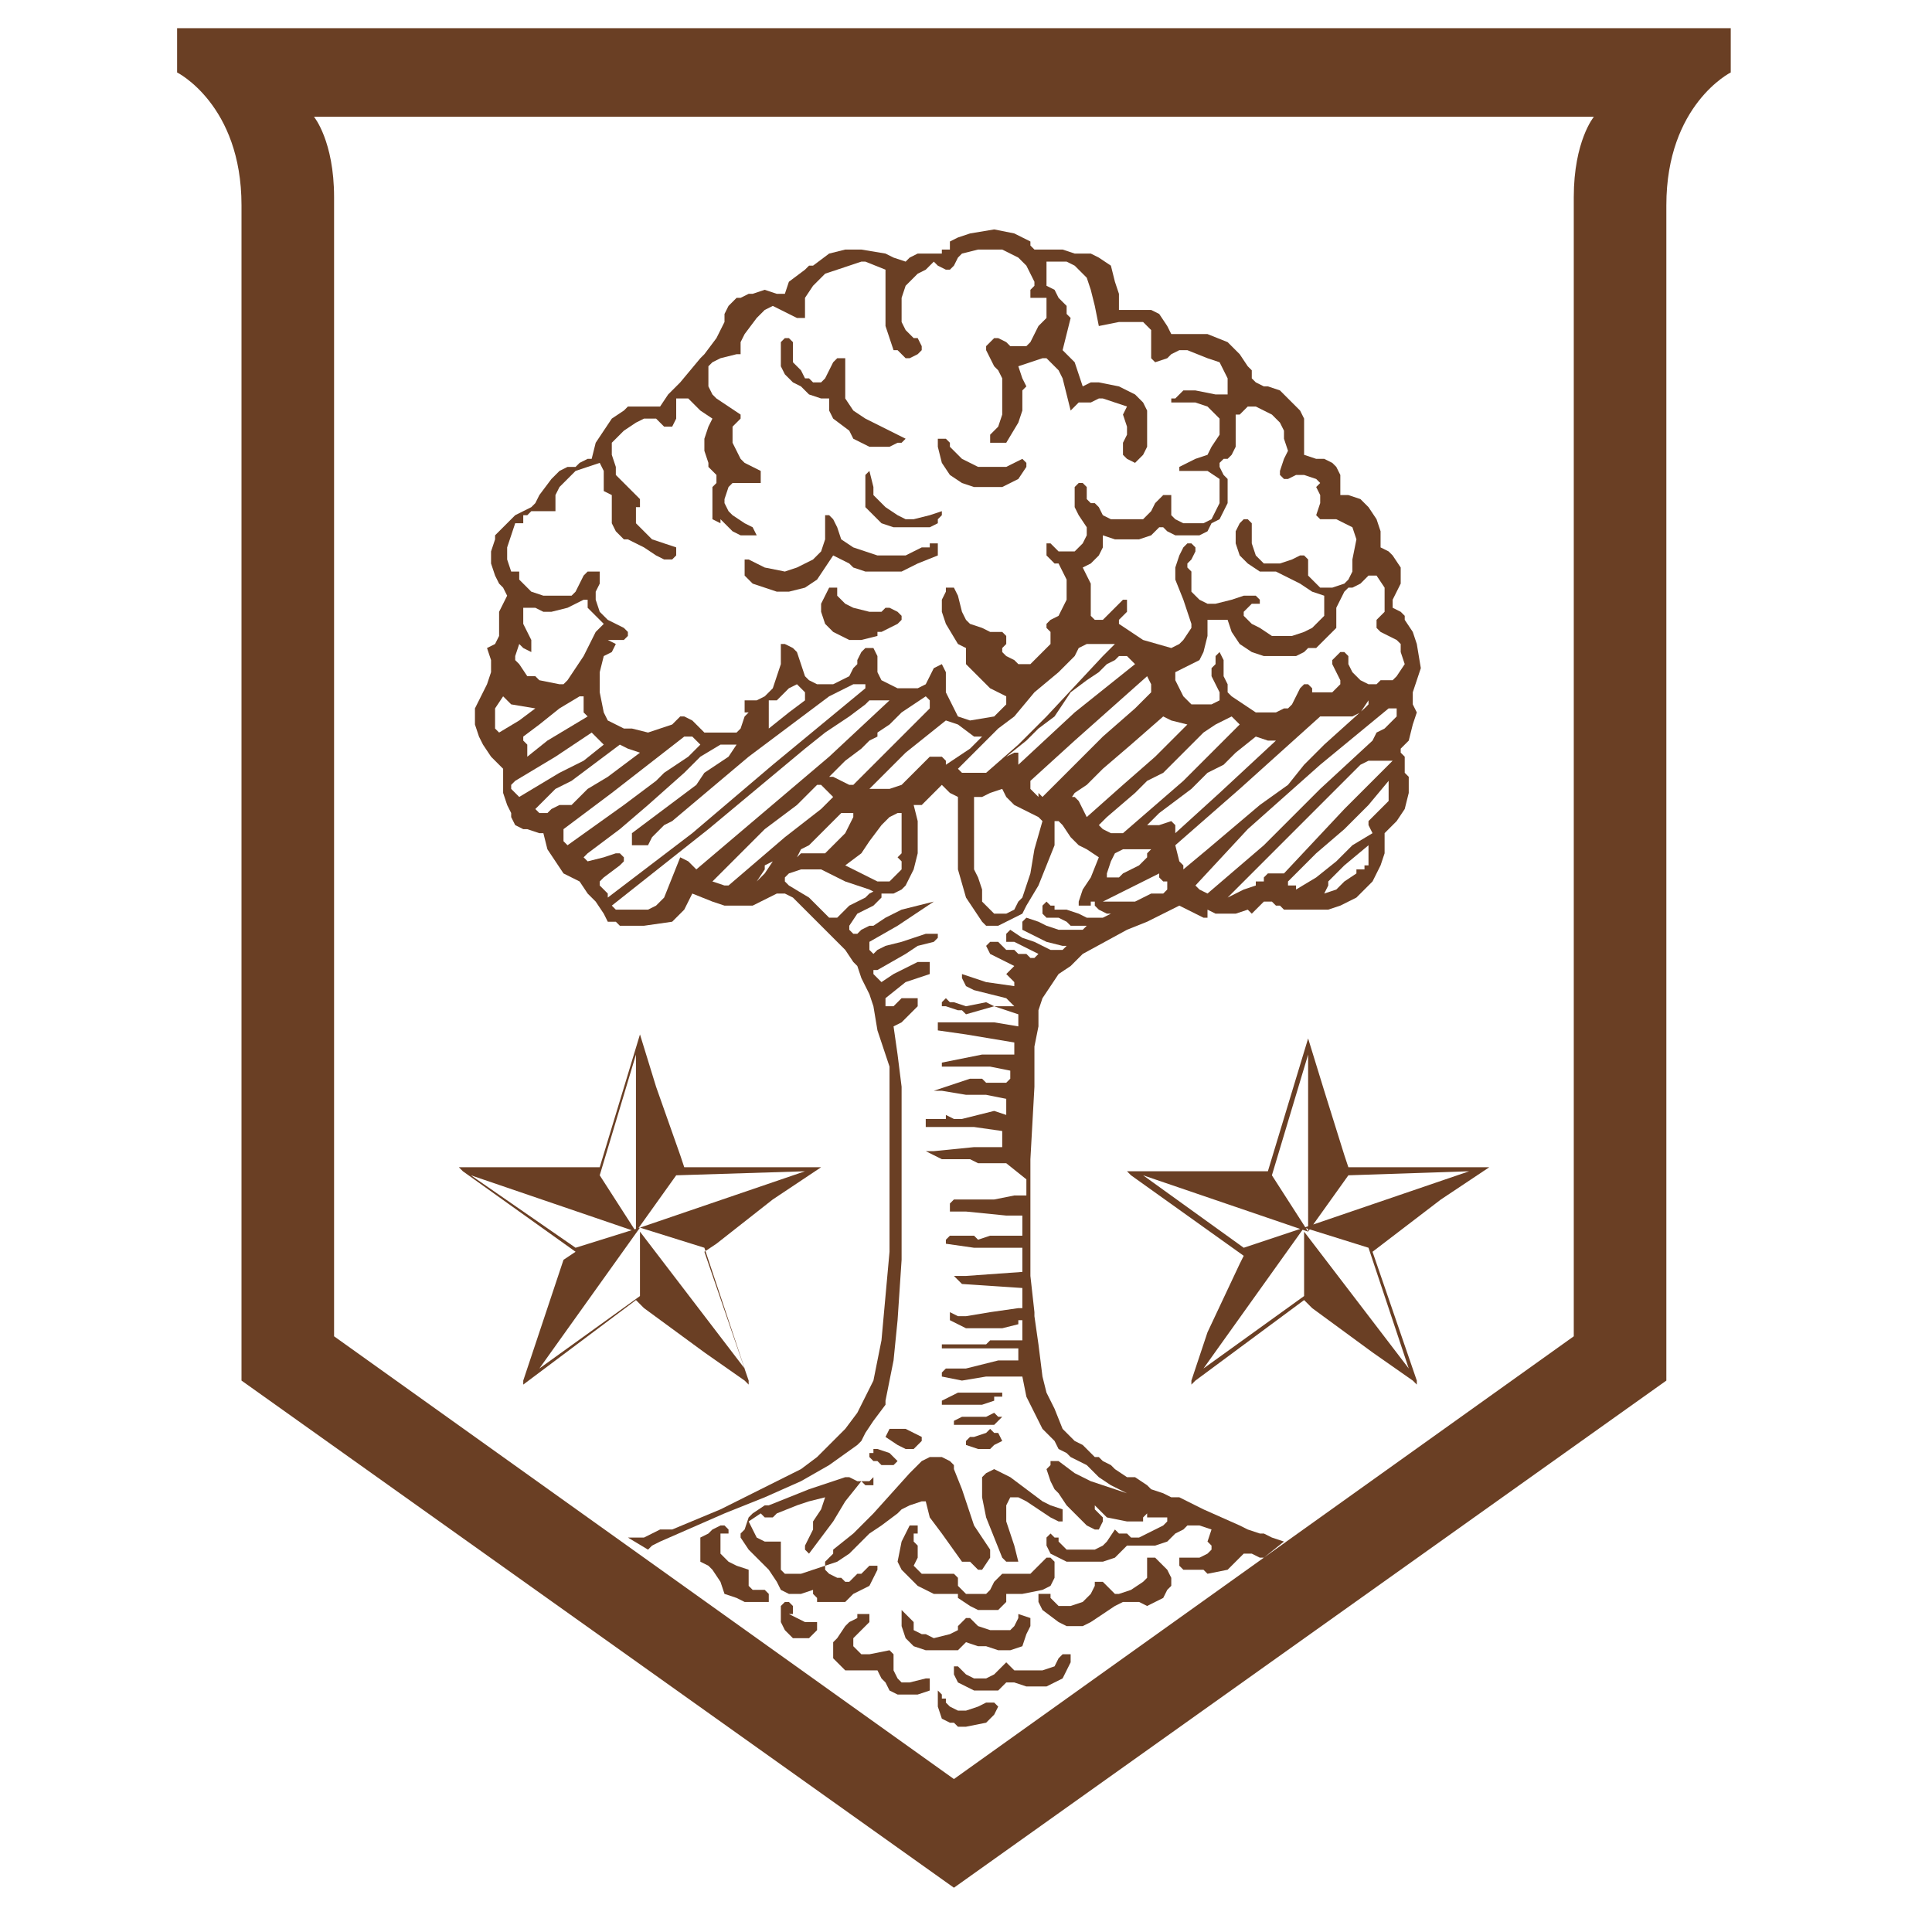 <?xml version="1.0" encoding="utf-8"?>
<!-- Generator: Adobe Illustrator 27.3.1, SVG Export Plug-In . SVG Version: 6.00 Build 0)  -->
<svg version="1.1" id="Livello_1" xmlns="http://www.w3.org/2000/svg" xmlns:xlink="http://www.w3.org/1999/xlink" x="0px" y="0px"
	 viewBox="0 0 48 48" style="enable-background:new 0 0 48 48;" xml:space="preserve">
<style type="text/css">
	.st0{fill:#6A3F24;}
</style>
<path class="st0" d="M39.1,4.9v28.3l-15.4,11l-15.4-11V4.9c0-1.4-0.5-2-0.5-2h15.9h15.9C39.6,2.9,39.1,3.5,39.1,4.9 M23.7,0.7H4.4
	v1.1c0,0,1.6,0.8,1.6,3.3v29.2l17.7,12.6l17.7-12.6V5.1c0-2.5,1.6-3.3,1.6-3.3V0.7H23.7z M35.3,16.6l-0.1,0.3l-0.1,0.3l0,0.1l0,0.2
	l0.1,0.2l-0.1,0.3L35,18.4l-0.2,0.2l0,0.1l0.1,0.1l0,0.1l0,0.1l0,0.1l0,0l0,0.1l0.1,0.1l0,0.4l-0.1,0.4l-0.2,0.3l-0.3,0.3l0,0.4
	l0,0.1l0,0v0l-0.1,0.3l-0.1,0.2l-0.1,0.2l-0.3,0.3l-0.1,0.1l-0.4,0.2l0,0l-0.3,0.1l-0.3,0l-0.1,0l-0.7,0l0,0l-0.1-0.1l-0.1,0l0,0
	l-0.1-0.1l-0.1,0l-0.1,0l0,0l-0.1,0.1l0,0l-0.1,0.1l-0.1,0.1L31,22.6l-0.3,0.1l-0.3,0l-0.2,0l-0.2-0.1L30,22.8l-0.1,0l-0.2-0.1
	l-0.2-0.1l-0.2-0.1l-0.2,0.1l-0.6,0.3L28,23.1l-1.1,0.6L26.6,24l-0.3,0.2l-0.2,0.3l-0.2,0.3l-0.1,0.3l0,0.4l-0.1,0.5l0,0.6l0,0.2
	l0,0.2l0,0l-0.1,1.8v0.2l0,0.6v0.1l0,0.1l0,0l0,0.3l0,0.6l0,0.5l0,0.5l0.1,0.9l0,0.1v0l0.1,0.7l0.1,0.8l0.1,0.4l0.2,0.4l0.2,0.5l0,0
	l0.2,0.2l0.1,0.1l0.2,0.1l0.1,0.1L27,36l0.2,0.2l0.1,0l0.1,0.1l0.2,0.1l0.1,0.1l0.3,0.2l0.1,0l0.1,0l0.3,0.2l0.1,0.1l0.3,0.1
	l0.2,0.1l0.1,0l0.1,0l0,0l0.4,0.2l0.2,0.1l0.9,0.4l0,0l0.2,0.1l0,0l0.3,0.1l0.1,0l0.2,0.1l0.3,0.1l-0.5,0.4l-0.1,0l-0.2-0.1l-0.2,0
	h0l-0.2,0.2l-0.2,0.2L30,39.1L29.9,39l-0.1,0l-0.2,0l-0.2,0l-0.1-0.1l0-0.1l0-0.1l0.1,0l0.1,0l0.2,0l0.1,0l0,0l0,0l0.2-0.1l0.1-0.1
	l0-0.1l-0.1-0.1L30.1,38l-0.3-0.1l-0.2,0l-0.1,0L29.4,38l-0.2,0.1l-0.1,0.1l-0.1,0.1l-0.3,0.1l-0.3,0l-0.4,0H28l-0.2,0.2l-0.1,0.1
	l-0.3,0.1l-0.3,0l-0.4,0l-0.1,0l-0.1,0l-0.4-0.2l-0.1-0.2l0-0.2l0,0l0,0l0.1-0.1l0,0l0.1,0.1l0.1,0l0,0.1l0.1,0.1l0.1,0.1l0.3,0
	l0.2,0l0.1,0h0.1l0.2-0.1l0.1-0.1l0.2-0.3l0.1,0.1l0.1,0l0,0l0,0l0.1,0l0.1,0.1l0.2,0l0.2-0.1l0.2-0.1l0.2-0.1l0.1-0.1l0-0.1l-0.1,0
	l-0.1,0l-0.2,0l-0.1,0l0-0.1l0,0l-0.1,0.1l0,0.1l-0.1,0l-0.2,0l-0.1,0l-0.5-0.1L27,37.2l0.2,0.2l0,0.1l0.1,0.1l0.1,0.1l0,0.1
	L27.3,38l-0.1,0l-0.2-0.1l0,0l0,0l-0.2-0.2l-0.3-0.3l-0.2-0.3L26.2,37l-0.1-0.2L26,36.5l0.1-0.1l0-0.1l0.1,0l0.1,0l0.4,0.3l0.4,0.2
	l0.9,0.3l-0.4-0.2l-0.3-0.2l-0.3-0.3l-0.4-0.2l-0.1-0.1L26.3,36l-0.1-0.2l-0.3-0.3l-0.2-0.4l-0.2-0.4l-0.1-0.5l-0.3,0l-0.6,0
	l-0.6,0.1l-0.5-0.1l0-0.1l0.1-0.1h0l0.5,0l0.4-0.1l0.4-0.1l0.5,0l0-0.2l0-0.1l-0.8,0l-0.9,0l-0.1,0l-0.1,0l0,0l0-0.1l0.3,0l0.5,0
	l0.3,0l0.1-0.1l0.2,0l0.4,0l0.2,0l0-0.4l0-0.1l-0.1,0l0,0.1l-0.4,0.1l-0.4,0l-0.5,0l-0.2-0.1l-0.2-0.1l0-0.1l0-0.1l0.2,0.1l0.2,0
	l0.6-0.1l0.7-0.1h0.1l0-0.3l0-0.2l-1.5-0.1l0,0h0l-0.1-0.1l-0.1-0.1l0,0l0.3,0l0,0l1.4-0.1l0-0.6l-0.5,0l-0.7,0l-0.7-0.1l0-0.1
	l0.1-0.1h0.3l0.1,0l0.2,0l0.1,0.1l0.3-0.1l0.3,0h0.2l0.3,0l0-0.2l0-0.3l-0.4,0l-1-0.1l-0.2,0l-0.2,0l0-0.1l0-0.1l0.1-0.1l0.5,0
	l0.5,0l0.5-0.1l0.3,0v-0.2l0-0.2L25,28.9l-0.1,0l-0.2,0l-0.2,0l-0.2,0l-0.2-0.1l-0.3,0l-0.4,0l-0.2-0.1l-0.2-0.1l0.2,0l1-0.1l0.7,0
	l0-0.4l-0.7-0.1l-0.5,0l-0.5,0l-0.2,0l0-0.1l0-0.1l0.2,0l0.2,0l0.1,0l0-0.1l0.2,0.1l0.2,0l0.4-0.1l0.4-0.1l0.3,0.1l0-0.4l-0.5-0.1
	L24,27.2l-0.6-0.1l-0.2,0l0.3-0.1l0.3-0.1l0.3-0.1l0.1,0l0.2,0l0.1,0.1l0.2,0l0.2,0l0.1,0l0.1-0.1l0-0.1l0-0.1l-0.5-0.1L24,26.5
	l-0.5,0l0,0h0l-0.1,0l0,0l0-0.1l0.5-0.1l0.5-0.1l0.5,0l0.3,0l0-0.3l-0.6-0.1l-0.6-0.1l-0.7-0.1l0-0.1l0-0.1l0.3,0l0.4,0l0.7,0
	l0.6,0.1l0-0.3l-0.6-0.2L24,25.2l0,0h0l-0.1-0.1l-0.1,0L23.5,25L23.4,25l0-0.1l0,0l0,0l0.1-0.1l0,0l0.1,0.1l0.1,0l0.3,0.1l0.5-0.1
	l0.2,0.1l0.2,0h0.1l0.2,0l-0.1-0.1l-0.1-0.1l-0.4-0.1l-0.4-0.1l-0.2-0.1l-0.1-0.2l0-0.1l0,0h0l0,0h0l0.3,0.1l0.3,0.1l0.7,0.1l0-0.1
	l-0.1-0.1l-0.1-0.1L25.2,24l-0.4-0.2l-0.2-0.1l-0.1-0.2l0.1-0.1l0.1,0l0.1,0l0.1,0.1l0.1,0.1l0.1,0l0.1,0l0.1,0.1l0.1,0l0.1,0
	l0.1,0.1l0,0l0.1,0l0.1-0.1l0,0l-0.2-0.1l-0.2-0.1l-0.2-0.1L25,23.4l0-0.1l0-0.1l0.1-0.1l0.3,0.2l0.3,0.1l0.4,0.2l0.1,0l0.2,0
	l0.1-0.1l-0.1,0L26,23.4l-0.2-0.1l-0.2-0.1l-0.2-0.1l0-0.1l0-0.1l0.1-0.1l0.3,0.1l0.2,0.1l0.3,0.1l0.1,0l0.1,0l0.1,0l0.1,0l0.2,0
	l0.1-0.1l-0.1,0l-0.1,0l-0.2,0h0l-0.1-0.1l-0.2-0.1l-0.2,0L26,22.8l-0.1-0.1l0-0.1l0-0.1l0,0l0,0l0.1-0.1l0,0l0.1,0.1l0.1,0l0,0
	l0,0.1h0l0.3,0l0.3,0.1l0.2,0.1l0.2,0l0.2,0l0.2-0.1l-0.1,0l-0.2-0.1l-0.1-0.1l0-0.1l-0.1,0l0,0h0l0,0l0,0.1l-0.2,0l-0.1,0l0,0
	l0-0.1l0.1-0.3l0.2-0.3l0.2-0.5l0,0L27,21.1h0L26.8,21l-0.2-0.2l-0.2-0.3l-0.1-0.1l-0.1,0l0,0l0,0.3l0,0.3L26,21.5L25.8,22l-0.3,0.5
	l-0.1,0.2l-0.2,0.1l-0.2,0.1L24.8,23L24.6,23l-0.1,0l-0.1-0.1l-0.2-0.3L24,22.3l-0.2-0.7l0-1.8h0l0,0l-0.2-0.1l-0.1-0.1l-0.1-0.1
	l-0.2,0.2l-0.2,0.2l-0.1,0.1L22.7,20l0.1,0.4l0,0.4l0,0.4l-0.1,0.4l-0.1,0.2L22.5,22l-0.1,0.1l-0.2,0.1l-0.2,0h0l0,0l-0.2,0
	l-0.2-0.1L21,21.9l-0.4-0.2l-0.2-0.1l-0.2,0l-0.3,0l-0.3,0.1l-0.1,0.1l0,0.1l0.1,0.1l0,0l0.5,0.3l0.2,0.2l0.2,0.2l0.1,0.1l0.1,0
	l0.1,0l0.1-0.1l0.2-0.2l0.2-0.1l0.2-0.1l0.1-0.1l0.2-0.1l0.1,0.1l0,0.1l-0.1,0.1l-0.1,0.1l-0.2,0.1l-0.2,0.1L21.1,23l0,0.1l0.1,0.1
	l0.1,0l0.1-0.1l0.2-0.1l0.1,0l0.3-0.2l0.4-0.2l0.4-0.1l0.4-0.1l-0.3,0.2l-0.6,0.4l-0.7,0.4l0,0.1l0,0.1l0.1,0.1l0.1-0.1l0.2-0.1
	l0.4-0.1l0.3-0.1l0.3-0.1l0.1,0l0.1,0l0.1,0l0,0.1l-0.1,0.1l-0.4,0.1l-0.3,0.2l-0.7,0.4l-0.1,0l0,0.1l0.1,0.1l0.1,0.1l0.3-0.2
	l0.4-0.2l0.2-0.1l0.2,0l0.1,0l0,0.1l0,0.1l0,0.1l-0.3,0.1l-0.3,0.1l-0.5,0.4l0,0.1l0,0.1l0.2,0l0.1-0.1l0.1-0.1l0.2,0l0.2,0V25
	l-0.1,0.1l-0.1,0.1l-0.2,0.2l-0.2,0.1l0.1,0.7l0.1,0.8l0,1.5l0,0.4l0,0.4l0,0.5l0,1.5l-0.1,1.5l-0.1,1l-0.2,1l0,0l0,0.1l-0.3,0.4
	l-0.2,0.3l-0.1,0.2l-0.1,0.1l-0.7,0.5l-0.7,0.4l-0.9,0.4L18,37.6l-1.6,0.7l-0.2,0.1l-0.1,0.1v0l-0.5-0.3l0.1,0l0.1,0l0,0h0l0,0
	l0.2,0l0.2-0.1l0.2-0.1l0.2,0l0.1,0l1.2-0.5l1.2-0.6l0.8-0.4l0.4-0.3l0.2-0.2l0.1-0.1l0.4-0.4l0.3-0.4l0.2-0.4l0.2-0.4l0.1-0.5
	l0.1-0.5l0.1-1.1l0.1-1.1l0-1.9l0-2.4l0-0.3l-0.1-0.3l-0.2-0.6l-0.1-0.6l-0.1-0.3l-0.2-0.4l-0.1-0.3l-0.1-0.1l0,0L21,23.6l-0.2-0.2
	l-0.2-0.2l-0.4-0.4l-0.5-0.5l-0.2-0.1l-0.2,0l-0.2,0.1l-0.2,0.1l0,0l-0.2,0.1l-0.4,0l-0.3,0l-0.3-0.1l-0.5-0.2l0,0l0,0l-0.1,0.2
	l-0.1,0.2l-0.3,0.3L16,23L16,23l-0.1,0l-0.2,0l-0.3,0l0,0l0,0l0,0l-0.1-0.1l-0.1,0l-0.1,0h0l0,0l-0.1-0.2l-0.2-0.3l-0.2-0.2
	l-0.2-0.3L14,21.7l-0.2-0.3l-0.2-0.3l-0.1-0.4l0,0l0,0l-0.1,0h0l-0.3-0.1l-0.1,0l-0.2-0.1l-0.1-0.2l0-0.1l0,0l0,0l-0.1-0.2l-0.1-0.3
	l0-0.3l0-0.3l-0.3-0.3L12,18.5l-0.1-0.2L11.8,18l0-0.3l0-0.1l0.2-0.4l0.1-0.2l0.1-0.3l0-0.3l-0.1-0.3l0.2-0.1l0,0l0.1-0.2l0,0l0-0.3
	l0-0.3l0.1-0.2l0.1-0.2l-0.1-0.2l-0.1-0.1l-0.1-0.2l-0.1-0.3l0-0.3l0.1-0.3l0-0.1l0.1-0.1l0.2-0.2l0.2-0.2l0.2-0.1l0.2-0.1l0.1-0.1
	l0,0l0.1-0.2l0.3-0.4l0.2-0.2l0.2-0.1l0.1,0l0.1,0l0.1-0.1l0.2-0.1l0.1,0l0.1-0.4l0.2-0.3l0.2-0.3l0.3-0.2l0.1-0.1l0.1,0l0.3,0
	l0.2,0l0.2,0l0.2-0.3l0.3-0.3l0,0l0.5-0.6l0.1-0.1l0.3-0.4L18,8l0-0.1l0-0.1l0.1-0.2l0.1-0.1l0.1-0.1l0,0l0,0l0.1,0l0,0l0.2-0.1
	l0.1,0l0.3-0.1h0l0,0l0.3,0.1l0.1,0l0.1,0l0,0l0.1-0.3L20,6.7l0.1-0.1l0.1,0l0.4-0.3l0.4-0.1l0.1,0l0.3,0l0.6,0.1l0.2,0.1l0,0
	l0.3,0.1l0.1-0.1l0.2-0.1l0.3,0l0,0l0.3,0l0-0.1l0.1,0l0.1,0L23.6,6l0.2-0.1l0.3-0.1l0.6-0.1l0.5,0.1l0.2,0.1l0.2,0.1l0,0.1v0
	l0.1,0.1l0.1,0l0.1,0l0.3,0l0.2,0l0,0l0.3,0.1L27,6.3l0.1,0l0.2,0.1l0.3,0.2L27.7,7l0.1,0.3l0,0.2l0,0.2l0,0l0.1,0l0.2,0l0.2,0h0
	l0.1,0l0.2,0l0.2,0.1L29,8.1l0.1,0.2l0.1,0l0.1,0l0.1,0l0.3,0L30,8.3l0.5,0.2l0.3,0.3l0.2,0.3l0.1,0.1l0,0.1l0,0.1l0.1,0.1l0.2,0.1
	l0,0l0.1,0l0,0l0.3,0.1L32,9.9l0.1,0.1l0.2,0.2l0.1,0.2l0,0.1l0,0.2v0l0,0.2v0.4l0,0l0.3,0.1l0.1,0l0.1,0l0.2,0.1l0.1,0.1l0.1,0.2
	l0,0.1l0,0.2v0.1l0,0l0,0.1l0.2,0l0,0l0.3,0.1l0.2,0.2l0.2,0.3l0.1,0.3l0,0.4l0.2,0.1l0,0l0.1,0.1l0,0l0,0l0.2,0.3l0,0.1l0,0.1
	l0,0.1v0l0,0.1l-0.1,0.2l-0.1,0.2l0,0.2l0.2,0.1l0.1,0.1l0,0.1l0.2,0.3l0.1,0.3L35.3,16.6z M32.9,22.2l0.3-0.1l0.2-0.2l0.3-0.2
	l0-0.1l0.1,0l0.1,0l0-0.1l0.1,0l0-0.1l0-0.2V21l-0.6,0.5L33,21.9l0,0.1L32.9,22.2L32.9,22.2z M32,22l0.1,0l0.1,0l0,0.1l0.5-0.3
	l0.5-0.4l0.4-0.4l0.5-0.3L34,20.5l0-0.1l0.2-0.2l0.2-0.2l0.1-0.1l0-0.2l0-0.3L34,20l-0.6,0.6l-0.7,0.6L32,21.9V22z M30.7,22.2
	l0.2-0.1l0.3-0.1l0-0.1l0.1,0l0.1,0l0,0l0-0.1l0.1-0.1l0.1,0l0.1,0l0.1,0l0.1,0l1.5-1.6l1.2-1.2l-0.1,0l-0.2,0l-0.2,0l-0.1,0
	L33.8,19l-1.5,1.5l-1.8,1.8L30.7,22.2z M29.7,22l0.1,0.1l0.2,0.1l0.7-0.6l0.7-0.6l1.4-1.4l1.3-1.2l0.1-0.2l0.2-0.1l0.2-0.2l0.1-0.1
	l0-0.2l-0.2,0L32.8,19L31,20.6L29.7,22L29.7,22z M29.3,21.4L29.3,21.4l0.1,0.1l0,0.1l0.6-0.5l1.3-1.1l0.7-0.5l0.4-0.5l0.5-0.5l1-0.9
	l0.1-0.1l0-0.1l-0.2,0.3l-0.2,0.1l-0.2,0l-0.4,0h0l-0.1,0h-0.1l-1,0.9l-1,0.9l-0.8,0.7l-0.8,0.7L29.3,21.4z M29.1,20.4L29.1,20.4
	l0.1,0.1l0,0.1l0,0.1l1.1-1l0,0l0,0l1.4-1.3l0,0l-0.2,0l-0.3-0.1l-0.5,0.4L30.4,19L30,19.2l-0.4,0.4l-0.4,0.3l-0.4,0.3l-0.4,0.4
	l0.1-0.1l0.1,0l0.2,0L29.1,20.4L29.1,20.4z M27.5,22.4l0.1,0l0.2,0l0.2,0l0.2,0l0.2-0.1l0.2-0.1l0.2,0l0.1,0l0.1-0.1l0-0.1l0-0.1
	l-0.1,0l-0.1-0.1l0-0.1l-0.4,0.2L28,22.1l-0.6,0.3L27.5,22.4z M27.8,21.8L27.8,21.8l0.1-0.1l0.4-0.2l0.2-0.2l0-0.1l0.1-0.1l-0.7,0
	l-0.2,0.1l-0.1,0.2l-0.1,0.3l0,0.1L27.8,21.8z M27.4,20.6l0.2,0.1l0.2,0l0.1,0l1.5-1.3l1.4-1.4l-0.1-0.1l-0.1-0.1l-0.4,0.2l-0.3,0.2
	l-0.6,0.6l-0.4,0.4l-0.4,0.2l-0.3,0.3l-0.7,0.6l0,0l-0.2,0.2L27.4,20.6z M26.6,19.8L26.6,19.8l0.1,0l0.1,0.1l0.1,0.2l0.1,0.2
	l0.9-0.8l0.8-0.7l0.8-0.8l-0.4-0.1l-0.2-0.1l-0.8,0.7l-0.7,0.6l-0.4,0.4l-0.3,0.2l-0.2,0.3L26.6,19.8z M26.7,19l0.7-0.7l0.8-0.7
	l0.2-0.2l0.1-0.1l0.1-0.1l0-0.2l-0.1-0.2l-0.9,0.8l-0.9,0.8l-1.1,1l0,0.1l0,0.1l0.1,0.1l0.1,0.1l0-0.1l0.1,0.1L26.7,19z M28.2,16.5
	L28.2,16.5l-0.1-0.1L28,16.3l-0.1,0l-0.1,0l-0.1,0.1l-0.2,0.1l-0.2,0.2l-0.3,0.2l-0.4,0.3l-0.2,0.3l-0.2,0.3l-0.4,0.3l-0.3,0.3
	l-0.5,0.4l0.2-0.1l0,0l0.1,0l0,0.1l0,0.1v0.1l1.4-1.3L28.2,16.5z M24.2,21.3l0,0.3l0.1,0.2l0.1,0.3v0l0,0.3l0.1,0.1l0.1,0.1l0.1,0.1
	l0.1,0l0.1,0l0.1,0l0.2-0.1l0.1-0.2l0.1-0.1l0.1-0.3l0.1-0.3l0.1-0.6l0.2-0.7l-0.1-0.1l-0.2-0.1L25.2,20L25,19.8l-0.1-0.2l-0.3,0.1
	l-0.2,0.1l-0.2,0h0L24.2,21.3z M23.8,19.1L23.8,19.1l0.1,0.1l0.3,0l0.3,0l0.8-0.7l0.7-0.7l1.4-1.5l0.3-0.3l-0.1,0l-0.3,0L27,16
	l-0.2,0.1l-0.1,0.2l-0.4,0.4l-0.6,0.5l-0.5,0.6l-0.4,0.3l-0.4,0.4l-0.3,0.3L23.8,19.1L23.8,19.1z M22.5,19.4l0.3-0.3l0.3-0.3l0.1,0
	l0.2,0l0.1,0.1l0,0.1l0.3-0.2l0.3-0.2l0.3-0.3l0,0h0l-0.2,0L23.8,18l-0.3-0.1L23,18.3l-0.5,0.4l-0.9,0.9l0.5,0l0.3-0.1L22.5,19.4z
	 M21.6,18.4l-0.2,0.2L21,18.9l-0.4,0.4l0.1,0l0.2,0.1l0.2,0.1l0.1,0l0.7-0.7l1.2-1.2l0-0.1l0-0.1L23,17.3l-0.3,0.2l-0.3,0.2L22.1,18
	l-0.3,0.2l0,0.1L21.6,18.4z M21,21.5L21,21.5L21,21.5L21,21.5l0.8,0.4l0.2,0l0.1,0l0.1-0.1l0.2-0.2l0,0l0-0.2l-0.1-0.1l0,0l0,0
	l0.1-0.1l0-0.2l0-0.3l0,0l0-0.2l0,0l0-0.3l-0.1,0l-0.2,0.1l-0.2,0.2l-0.3,0.4l-0.2,0.3L21,21.5L21,21.5L21,21.5z M19.9,21.2l0.2,0
	l0.2,0l0.2,0l0.2-0.2l0.3-0.3l0.1-0.2l0.1-0.2v-0.1l-0.2,0l-0.1,0l-0.1,0.1l-0.2,0.2l-0.2,0.2l-0.3,0.3l-0.2,0.1l-0.1,0.2L19.9,21.2
	z M18.9,21.8l0.1-0.1l0.2-0.3l-0.2,0.1L19,21.6l-0.2,0.3L18.9,21.8z M17.7,21.9L18,22l0.1,0l0.7-0.6l0.7-0.6l0.9-0.7l0.1-0.1
	l0.1-0.1l0.1-0.1l-0.1-0.1l-0.1-0.1l-0.1-0.1l-0.1,0L19.8,20l-0.4,0.3L19,20.6L18.6,21l-0.4,0.4l-0.5,0.5L17.7,21.9z M15.3,22.6
	l0.3,0l0.3,0l0.2,0l0.2-0.1l0.2-0.2l0.2-0.5l0.2-0.5l0.2,0.1l0.2,0.2l3.3-2.8l1.5-1.4l-0.1,0l-0.1,0l-0.2,0l-0.1,0l-0.1,0.1
	l-0.4,0.3l0,0l-0.6,0.4L20,18.6l-2.4,2l-2.4,1.9L15.3,22.6z M14.5,21.3l0.1,0.1l0,0l0,0l0.4-0.1l0.3-0.1l0.1,0l0.1,0.1l0,0.1
	l-0.1,0.1L15,21.8l-0.1,0.1l0,0.1l0.1,0.1l0.1,0.1l0,0.1l2.1-1.6l2-1.7l2.3-1.9V17L21.2,17L21,17.1l-0.4,0.2l-2,1.5l-1.9,1.6
	l-0.2,0.1l-0.3,0.3L16.1,21L15.9,21l-0.2,0l0-0.1l0-0.1l0-0.1l0.8-0.6l0.8-0.6l0.2-0.3l0.3-0.2l0.3-0.2l0.2-0.3l-0.1,0l-0.2,0
	l-0.1,0l0,0l-0.5,0.3L17,19.2L16.1,20l-0.7,0.6l-0.4,0.3l-0.4,0.3L14.5,21.3L14.5,21.3z M19.1,17.8l0,0.3l0.5-0.4l0.4-0.3l0-0.1
	l0-0.1l-0.1-0.1l-0.1-0.1l-0.2,0.1l-0.3,0.3l-0.1,0l-0.1,0l0,0v0.1L19.1,17.8L19.1,17.8z M14,20.6l0,0.2l0,0.1l0.1,0.1l0.7-0.5
	l0.7-0.5l0.8-0.6l0.2-0.2l0.3-0.2l0.3-0.2l0.3-0.3l-0.1-0.1l-0.1-0.1L17,18.3L16.1,19l-0.9,0.7L14,20.6L14,20.6z M13.4,20.2
	L13.4,20.2l0.2,0l0.1-0.1l0.2-0.1l0.2,0l0.1,0l0.4-0.4l0.5-0.3l0.4-0.3l0.4-0.3l0,0l-0.3-0.1l-0.2-0.1L15,18.8l-0.8,0.6l-0.4,0.2
	l-0.2,0.2l-0.3,0.3L13.4,20.2z M12.9,19.8l0.5-0.3l0.5-0.3l0.6-0.3l0.5-0.4l-0.3-0.3l-0.9,0.6l-1,0.6l-0.1,0.1l0,0.1L12.9,19.8z
	 M13.2,16.2L13.2,16.2L13,16.1l-0.1-0.1l-0.1,0.3l0,0.1l0.1,0.1l0.2,0.3l0.1,0l0.1,0l0.1,0.1h0l0.5,0.1l0.1,0l0.1-0.1l0.2-0.3
	l0.2-0.3l0.2-0.4l0.1-0.2l0.2-0.2l-0.1-0.1l-0.1-0.1l-0.1-0.1l-0.1-0.1l0-0.1v-0.1l0,0l-0.1,0l-0.2,0.1l-0.2,0.1l-0.4,0.1l-0.2,0
	l-0.2-0.1l-0.2,0l-0.2,0L13,15.1l0,0.2l0,0.2l0.2,0.4L13.2,16.2L13.2,16.2z M13.1,18.8l0.5-0.4l0.5-0.3l0.5-0.3l-0.1-0.1l0-0.1
	l0-0.2l0-0.1l-0.1,0l-0.5,0.3l-0.5,0.4l-0.4,0.3l0,0.1l0.1,0.1l0,0.1l0,0.1L13.1,18.8z M12.5,17.3L12.5,17.3L12.5,17.3l-0.2,0.3
	l0,0.2V18l0,0.1l0.1,0.1l0.5-0.3l0.4-0.3l-0.6-0.1l-0.1-0.1L12.5,17.3z M30.5,9.4l-0.1-0.2L30.3,9L30,8.9l-0.5-0.2l-0.2,0l-0.2,0.1
	L29,8.9L28.7,9l-0.1-0.1l0-0.1l0-0.3l0-0.3l-0.1-0.1l-0.1-0.1h0L27.8,8l-0.5,0.1l-0.1-0.5l-0.1-0.4L27,6.9l-0.3-0.3l-0.2-0.1l-0.2,0
	l-0.1,0l-0.1,0l-0.1,0l0,0.1l0,0.3L26,7l0,0.1l0.2,0.1l0.1,0.2l0.1,0.1l0.1,0.1l0,0.1l0,0.1l0.1,0.1l-0.1,0.4l-0.1,0.4l0.2,0.2
	L26.7,9l0.1,0.3l0.1,0.3l0.2-0.1l0.2,0l0.5,0.1h0l0,0l0,0h0l0.2,0.1l0.2,0.1l0.2,0.2l0.1,0.2l0,0.4l0,0.5l-0.1,0.2l-0.2,0.2
	l-0.2-0.1l-0.1-0.1l0-0.1l0-0.2l0.1-0.2l0-0.1l0-0.1l-0.1-0.3L28,10.1L27.7,10l-0.3-0.1l0,0l-0.1,0l-0.2,0.1L26.8,10l-0.1,0.1
	l-0.1,0.1l-0.1-0.4l-0.1-0.4l-0.1-0.2L26.1,9L26,8.9l-0.1,0L25.6,9l-0.3,0.1h0l0.1,0.3l0.1,0.2l-0.1,0.1l0,0.1l0,0.1l0,0l0,0l0,0.3
	l-0.1,0.3L25,11l-0.1,0l-0.1,0l-0.2,0l0-0.1l0-0.1l0.1-0.1l0.1-0.1l0.1-0.3l0-0.3l0-0.3V9.4l-0.1-0.2l-0.1-0.1l-0.1-0.2l-0.1-0.2
	l0-0.1l0.1-0.1l0.1-0.1l0.1,0l0.2,0.1l0.1,0.1l0.1,0l0.1,0l0.2,0l0.1-0.1l0,0l0.2-0.4L26,7.9l0-0.3V7.5l0-0.1l-0.2,0l-0.2,0l0-0.1
	l0-0.1l0.1-0.1l0-0.1l-0.1-0.2l-0.1-0.2l-0.2-0.2l-0.2-0.1l-0.2-0.1l-0.3,0l-0.3,0l0,0l0,0l-0.4,0.1l-0.1,0.1l-0.1,0.2l-0.1,0.1
	l-0.1,0l-0.2-0.1l-0.1-0.1L23,6.7l-0.2,0.1l-0.3,0.3l-0.1,0.3l0,0.3l0,0.3l0.1,0.2l0.1,0.1l0.1,0.1l0.1,0h0l0,0l0,0l0.1,0.2l0,0.1
	l-0.1,0.1l-0.2,0.1l-0.1,0l-0.1-0.1l-0.1-0.1l-0.1,0l-0.1-0.3L22,8.1L22,7.9l0-0.4L22,7l0-0.3l-0.5-0.2l-0.1,0l-0.6,0.2l-0.3,0.1
	l-0.2,0.2l-0.1,0.1L20,7.4L20,7.7l0,0.2l-0.2,0l-0.2-0.1l-0.2-0.1l-0.2-0.1l-0.2,0.1l-0.1,0.1l-0.1,0.1l0,0l-0.3,0.4l-0.1,0.2v0.3
	l-0.1,0l-0.4,0.1l-0.2,0.1l-0.1,0.1l0,0.5l0.1,0.2l0.1,0.1l0.3,0.2l0.3,0.2l0,0.1l-0.1,0.1l-0.1,0.1l0,0.2l0,0.2l0.2,0.4l0.1,0.1
	l0.2,0.1l0.2,0.1l0,0.1l0,0.2l-0.3,0L18.2,12l-0.1,0.1l-0.1,0.3l0,0.1l0.1,0.2l0.1,0.1l0.3,0.2l0.2,0.1l0.1,0.2l-0.2,0h0l-0.2,0
	l-0.2-0.1l-0.3-0.3L17.9,13l-0.2-0.1l0-0.1l0-0.1l0-0.4l0-0.2l0.1-0.1l0-0.1l0-0.1l-0.1-0.1l-0.1-0.1l0-0.1l-0.1-0.3v-0.3l0.1-0.3
	l0.1-0.2l-0.3-0.2l-0.3-0.3l-0.2,0l-0.1,0l0,0.1l0,0.2v0.2l-0.1,0.2l-0.1,0l-0.1,0l-0.1-0.1l-0.1-0.1l-0.1,0l-0.2,0l-0.2,0.1
	l-0.3,0.2l0,0l0,0l0,0l-0.2,0.2L15.2,11l0,0.3l0.1,0.3l0,0.2l0.1,0.1l0.2,0.2l0.2,0.2l0.1,0.1l0,0.1l0,0.1l-0.1,0l0,0l0,0.1l0,0.3
	l0.1,0.1l0.1,0.1l0.1,0.1l0.1,0.1l0.3,0.1l0.3,0.1l0,0.1l0,0.1l-0.1,0.1l0,0l-0.2,0l-0.2-0.1L16,13.6l-0.2-0.1l-0.2-0.1l-0.1,0
	l-0.2-0.2l-0.1-0.2l0-0.5l0-0.2l-0.2-0.1L15,12.2L15,11.9l0-0.2l-0.1-0.2l-0.3,0.1l-0.3,0.1l-0.1,0.1L14,12l-0.1,0.1l-0.1,0.2l0,0.4
	v0l-0.2,0h-0.1l-0.1,0l-0.2,0l-0.1,0.1h0l-0.1,0L13,13L12.8,13l-0.1,0.3l-0.1,0.3l0,0.3l0.1,0.3l0.1,0l0.1,0l0,0.1l0,0.1l0.1,0.1
	l0.1,0.1l0.1,0.1l0.3,0.1l0.2,0l0.2,0l0.2,0l0.1,0l0.1-0.1l0.1-0.2l0.1-0.2l0.1-0.1l0.2,0l0,0h0l0.1,0l0,0.1l0,0.2l-0.1,0.2l0,0.2
	l0.1,0.3l0.1,0.1l0.1,0.1l0.2,0.1l0.2,0.1l0.1,0.1l0,0.1l-0.1,0.1l-0.1,0l-0.1,0l-0.1,0l-0.1,0L15.3,16l-0.1,0.2L15,16.3l-0.1,0.4
	l0,0.5l0.1,0.5l0.1,0.2l0.2,0.1l0.2,0.1l0.2,0l0.4,0.1l0.3-0.1l0.3-0.1l0.1-0.1l0.1-0.1l0.1,0l0.2,0.1l0.1,0.1l0.2,0.2l0.1,0h0
	l0.5,0l0.2,0l0.1-0.1l0.1-0.3l0.1-0.1l-0.1,0l0-0.1l0-0.1l0-0.1l0.1,0l0.1,0l0.1,0l0.2-0.1l0.2-0.2l0.1-0.3l0.1-0.3l0-0.2l0-0.2
	l0-0.1l0.1,0l0.2,0.1l0.1,0.1l0.1,0.3l0.1,0.3l0.1,0.1l0.2,0.1l0.2,0l0.2,0l0.2-0.1l0.2-0.1l0.1-0.2l0.1-0.1l0-0.1l0.1-0.2l0.1-0.1
	l0.1,0l0.1,0l0.1,0.2l0,0.2l0,0.2l0.1,0.2l0.2,0.1l0.2,0.1l0.2,0l0.3,0l0.2-0.1l0.1-0.2l0.1-0.2l0.2-0.1l0.1,0.2l0,0.2l0,0.2l0,0.1
	l0.1,0.2l0.1,0.2l0.1,0.2l0.3,0.1l0.6-0.1l0,0l0,0h0l0.1-0.1l0.2-0.2l0-0.1v-0.1l-0.2-0.1l-0.2-0.1l-0.3-0.3l-0.3-0.3L24,16.1
	L23.8,16l-0.3-0.5l-0.1-0.3l0-0.3l0.1-0.2l0-0.1l0.1,0l0.1,0l0.1,0.2l0.1,0.4l0.1,0.2l0.1,0.1l0.3,0.1l0.2,0.1l0.2,0l0.1,0l0.1,0.1
	l0,0.1L25,16l-0.1,0.1l0,0.1l0.1,0.1l0.2,0.1l0.1,0.1l0,0l0.1,0l0.1,0l0.1,0l0.1-0.1l0.1-0.1l0.1-0.1l0.1-0.1l0.1-0.1l0-0.1l0-0.2
	l-0.1-0.1l0-0.1l0.1-0.1l0.2-0.1l0.1-0.2l0.1-0.2l0-0.5l-0.1-0.2l-0.1-0.2L26.2,14l-0.1-0.1L26,13.8l0-0.1l0-0.1l0-0.1l0.1,0
	l0.1,0.1l0.1,0.1l0.1,0l0.3,0l0.1-0.1l0.1-0.1l0.1-0.2l0-0.2l-0.2-0.3l-0.1-0.2l0-0.1l0-0.2l0-0.1l0-0.1l0,0l0.1-0.1l0.1,0l0.1,0.1
	l0,0.2l0,0.1l0.1,0.1l0.1,0l0.1,0.1l0.1,0.2l0,0l0.2,0.1l0.2,0l0.3,0l0.3,0h0l0.2-0.2l0.1-0.2l0.1-0.1l0.1-0.1l0.1,0l0.1,0l0,0.1
	l0,0.2l0,0.2l0.1,0.1l0.2,0.1l0.3,0l0.2,0l0.2-0.1l0.1-0.2l0.1-0.2l0-0.2l0-0.2l0-0.1l0-0.1L30,11.7l-0.2,0l-0.2,0l-0.1,0l-0.1,0
	l-0.1,0l0-0.1l0.2-0.1l0.2-0.1l0.3-0.1l0.1-0.2l0.2-0.3l0-0.2l0-0.2L30,10.1L29.7,10l-0.2,0l-0.2,0l-0.2,0l0-0.1l0.1,0l0.1-0.1
	l0.1-0.1l0.1,0l0.2,0l0.5,0.1l0.2,0l0.1,0l0-0.4L30.5,9.4z M33.7,13.4l-0.1-0.3L33.4,13l-0.2-0.1l-0.1,0l-0.1,0l-0.1,0l-0.1,0
	l-0.1-0.1l0.1-0.3l0-0.2l-0.1-0.2L32.8,12l-0.1-0.1l-0.3-0.1l-0.1,0h0l-0.1,0L32,11.9l-0.1,0l-0.1-0.1l0-0.1l0.1-0.3l0.1-0.2
	l-0.1-0.3l0-0.2l-0.1-0.2l-0.2-0.2l-0.2-0.1l-0.2-0.1l-0.1,0h0l-0.1,0l-0.1,0.1l-0.1,0.1l-0.1,0l0,0.1l0,0.2l0,0.1L30.7,11l0,0.1
	l-0.1,0.2l-0.1,0.1l-0.1,0l-0.1,0.1l0,0.1l0.1,0.2l0.1,0.1l0,0.2l0,0.2l0,0.2l-0.2,0.4l0,0l-0.2,0.1L30,13.2l-0.2,0.1l-0.2,0l-0.2,0
	l-0.1,0l-0.1,0L29,13.2l-0.1-0.1l-0.1,0h0l0,0l-0.1,0.1l-0.1,0.1l-0.3,0.1l-0.3,0l-0.3,0l-0.3-0.1l0,0.3l-0.1,0.2L27.1,14l-0.2,0.1
	l0.1,0.2l0.1,0.2l0,0.4l0,0.3l0,0.1l0.1,0.1h0l0.2,0l0.1-0.1l0.2-0.2l0.2-0.2l0.1,0L28,15l0,0.1l0,0.1l-0.1,0.1l-0.1,0.1l0,0.1
	l0.3,0.2l0.3,0.2l0.7,0.2l0.2-0.1l0.1-0.1l0.2-0.3l0-0.1l-0.1-0.3l-0.1-0.3l-0.2-0.5l0-0.3l0.1-0.3l0.1-0.2l0.1-0.1l0.1,0l0.1,0.1
	l0,0.1l-0.1,0.2l-0.1,0.1l0,0.1l0.1,0.1l0,0.2l0,0.3l0.1,0.1l0.1,0.1l0.2,0.1l0.2,0l0.4-0.1l0.3-0.1h0.1l0.1,0l0.1,0l0.1,0.1l0,0.1
	L31.1,15l-0.2,0.2l0,0.1l0.1,0.1l0.1,0.1l0.2,0.1l0.3,0.2l0.2,0l0.3,0l0.3-0.1l0.2-0.1l0.2-0.2l0.1-0.1l0-0.1l0-0.2l0-0.2l-0.3-0.1
	l-0.3-0.2l-0.4-0.2l-0.2-0.1l-0.2,0l-0.2,0L31,14l-0.2-0.2l-0.1-0.3l0-0.3l0.1-0.2l0.1-0.1l0.1,0l0,0l0.1,0.1l0,0.1l0,0.2l0,0.1
	l0,0.1l0.1,0.3l0.2,0.2l0.1,0l0.3,0l0.3-0.1l0.2-0.1l0.1,0l0.1,0.1l0,0.2l0,0.1l0,0.1l0,0l0,0l0.2,0.2l0.1,0.1l0.2,0l0.1,0l0.3-0.1
	l0.1-0.1l0.1-0.2l0-0.3L33.7,13.4z M34.9,16.5l-0.1-0.3L34.8,16l-0.1-0.1l-0.2-0.1l-0.2-0.1l-0.1-0.1l0-0.1l0-0.1l0.1-0.1l0.1-0.1
	l0-0.2v-0.2l0-0.2l-0.2-0.3l-0.2,0l-0.1,0.1l-0.1,0.1l-0.2,0.1l-0.1,0l-0.1,0.1l-0.1,0.2l-0.1,0.2l0,0.3l0,0.2L33,15.8L32.8,16
	l-0.1,0.1l-0.2,0h0l-0.1,0.1l-0.2,0.1l-0.4,0l-0.4,0l-0.3-0.1l-0.3-0.2l-0.2-0.3l-0.1-0.3l-0.5,0l0,0.4l-0.1,0.4l-0.1,0.2l-0.2,0.1
	l-0.4,0.2l0,0.2l0.1,0.2l0.1,0.2l0.2,0.2l0,0l0.3,0l0.2,0l0.2-0.1l0-0.2l-0.1-0.2l-0.1-0.2l0-0.2l0.1-0.1l0-0.1l0-0.1l0.1-0.1h0
	l0.1,0.2l0,0.2l0,0.2l0.1,0.2l0,0.2l0.1,0.1l0.3,0.2l0.3,0.2l0,0l0,0l0.3,0l0.2,0l0.2-0.1l0.1,0l0.1-0.1l0.1-0.2l0.1-0.2l0.1-0.1
	l0.1,0l0,0l0,0l0,0l0.1,0.1l0,0.1h0l0.2,0l0.2,0l0.1,0l0.1-0.1l0.1-0.1l0-0.1l-0.1-0.2l-0.1-0.2l0-0.1l0.1-0.1l0.1-0.1l0.1,0h0
	l0.1,0.1l0,0.1l0,0.1l0.1,0.2l0.2,0.2l0.2,0.1l0.2,0l0.1-0.1l0.1,0l0.2,0l0.1-0.1L34.9,16.5z M25.3,11.9L25.1,12l-0.2,0.1l-0.2,0
	l-0.3,0l-0.2,0L23.9,12l-0.3-0.2l-0.2-0.3l-0.1-0.4l0-0.2l0.1,0l0.1,0l0.1,0.1l0,0.1l0.1,0.1l0.1,0.1l0.1,0.1l0.2,0.1l0.2,0.1l0.2,0
	l0.2,0l0.1,0l0.2,0l0.2-0.1l0.2-0.1l0.1,0.1l0,0.1L25.3,11.9L25.3,11.9z M23.4,12.7L23.4,12.7L23.4,12.7l0,0.1l-0.1,0.1l0,0.1
	l-0.2,0.1l-0.3,0h-0.1l-0.1,0l-0.2,0l-0.2,0L21.9,13l-0.2-0.2l-0.2-0.2v-0.2l0-0.2l0-0.3l0-0.1l0.1-0.1l0.1,0.4l0,0.2l0.1,0.1
	l0.2,0.2l0.3,0.2l0.2,0.1l0.2,0l0.4-0.1L23.4,12.7L23.4,12.7z M22.4,11l-0.1,0l-0.2,0.1l-0.3,0l-0.2,0L21.4,11l-0.2-0.1l-0.1-0.2
	l0,0l-0.4-0.3l-0.1-0.2l0-0.3l-0.2,0l-0.3-0.1l-0.2-0.2l-0.2-0.1l-0.2-0.2l-0.1-0.2l0-0.3l0-0.3l0.1-0.1l0.1,0l0,0l0.1,0.1l0,0.2
	l0,0.2l0,0.1l0.1,0.1l0.1,0.1L20,9.4l0.1,0l0.1,0.1l0.1,0l0.1,0l0.1-0.1l0.1-0.2L20.7,9l0.1-0.1l0.1,0l0.1,0l0,0.3l0,0.4l0,0.2
	L21,9.9l0.2,0.3l0.3,0.2l0.6,0.3l0.4,0.2L22.4,11L22.4,11z M19.8,14.1L20,14l0.2-0.1l0.1-0.1l0.1-0.1l0.1-0.3l0-0.3l0-0.3l0.1,0
	l0.1,0.1l0.1,0.2l0.1,0.3l0.3,0.2l0.3,0.1l0.3,0.1l0.3,0l0.2,0l0.2,0l0.2-0.1l0.2-0.1l0.2,0l0-0.1l0.1,0l0.1,0l0,0.1l0,0.1l0,0.1
	L22.8,14l-0.2,0.1l-0.2,0.1l-0.9,0l-0.3-0.1L21.1,14l-0.2-0.1l-0.2-0.1l-0.2,0.3l-0.2,0.3l-0.3,0.2l-0.4,0.1l0,0h0l-0.3,0L19,14.6
	l-0.3-0.1l-0.1-0.1l-0.1-0.1l0-0.1l0-0.1l0-0.1l0-0.1l0,0l0.1,0l0.2,0.1l0.2,0.1l0.5,0.1L19.8,14.1z M20.6,14.6L20.6,14.6l0.2,0
	l0,0.1l0,0.1L21,15l0.2,0.1l0.4,0.1l0.3,0l0.1-0.1l0.1,0l0,0l0,0l0.2,0.1l0.1,0.1l0,0.1l-0.1,0.1l-0.2,0.1l-0.2,0.1l-0.1,0l0,0.1
	l-0.4,0.1l-0.3,0l-0.2-0.1l-0.2-0.1l-0.2-0.2l-0.1-0.3l0-0.2L20.6,14.6z M26.1,39.7l0.1,0.1l0.1,0.1l0.1,0l0.1,0l0.1,0l0.3-0.1
	l0.1-0.1l0.1-0.1l0.1-0.2l0-0.1l0,0l0.1,0l0.1,0l0.2,0.2l0.1,0.1l0.1,0l0.3-0.1l0.3-0.2l0,0l0.1-0.1l0-0.2l0-0.2l0-0.1l0.1,0l0.1,0
	L29,39l0.1,0.2l0,0.2l-0.1,0.1l-0.1,0.2l0,0l0,0l-0.4,0.2l-0.2-0.1l-0.2,0l-0.2,0l-0.2,0.1l-0.3,0.2l-0.3,0.2l-0.2,0.1l-0.2,0
	l-0.2,0l-0.2-0.1l0,0L25.9,40l-0.1-0.2l0-0.2l0.1,0l0.1,0l0.1,0L26.1,39.7z M24.9,35.8L24.9,35.8l-0.2,0.1L24.6,36h-0.1l-0.2,0
	L24,35.9l0-0.1l0.1-0.1l0.1,0l0.3-0.1l0.1-0.1l0.1,0.1l0.1,0L24.9,35.8L24.9,35.8z M23.8,34.6l0.4,0l0.2,0l0.2,0l0.3,0l0,0.1l0,0
	l-0.1,0l-0.1,0l0,0.1l-0.3,0.1l-0.3,0l-0.5,0l0,0l-0.1,0l-0.1,0l0,0l0-0.1L23.8,34.6z M23.8,35.4l-0.1,0l0-0.1l0.2-0.1l0.2,0l0.1,0
	h0.1l0.2,0l0.2-0.1l0,0l0.1,0.1l0.1,0l-0.1,0.1l-0.1,0.1l-0.2,0l-0.1,0l-0.1,0l-0.2,0l-0.2,0l-0.1,0L23.8,35.4L23.8,35.4z
	 M23.1,36.2l0.1,0l0.1,0l0.1,0l0.2,0.1l0.1,0.1l0,0.1l0.2,0.5l0.1,0.3l0.1,0.3l0.1,0.3l0.2,0.3l0.2,0.3l0,0.2L24.4,39l-0.1,0
	l-0.1-0.1l-0.1-0.1l-0.1,0l-0.1,0l-0.5-0.7l-0.3-0.4L23,37.3l-0.1,0l-0.3,0.1l-0.2,0.1l-0.1,0.1l-0.4,0.3l-0.3,0.2l-0.3,0.3
	l-0.2,0.2l-0.3,0.2l-0.3,0.1l0-0.1l0,0l0.1-0.1l0.1-0.1l0-0.1l0.5-0.4l0.5-0.5l0.9-1l0.1-0.1l0.2-0.2L23.1,36.2z M22.1,35.5l0.2,0
	l0.2,0l0.4,0.2l0,0.1L22.7,36l-0.2,0l-0.2-0.1L22,35.7l0,0l0,0l0,0L22.1,35.5L22.1,35.5z M21.6,36.1L21.6,36.1L21.6,36.1l0.1,0
	l0-0.1l0.1,0l0.3,0.1l0.1,0.1l0.1,0.1l-0.1,0.1l-0.1,0l-0.2,0h0v0h0l-0.1-0.1l-0.1,0l-0.1-0.1l0-0.1L21.6,36.1L21.6,36.1z M18.5,38
	L18.5,38l0.1-0.3l0.1-0.1l0.3-0.2l0.1,0l0.5-0.2l0.5-0.2l0.9-0.3l0.1,0l0.2,0.1l0.2,0l0.1,0l0.1-0.1l0,0.2l0,0h-0.1l-0.1,0l-0.1-0.1
	l-0.4,0.5l-0.3,0.5l-0.3,0.4l-0.3,0.4l-0.1-0.1l0-0.1l0.1-0.2l0.1-0.2l0-0.2l0.2-0.3l0.1-0.3l-0.4,0.1l-0.3,0.1l-0.5,0.2l-0.1,0.1
	l-0.1,0l-0.1,0l-0.1-0.1l0,0l0,0l0,0l-0.3,0.2L18.7,38l0.1,0.2l0.2,0.1l0.2,0l0.2,0l0,0.2l0,0.2l0,0.2l0,0.1l0.1,0.1l0.2,0l0.2,0
	l0.3-0.1l0.3-0.1h0l0,0.1l0.1,0.1l0.2,0.1l0.1,0l0.1,0.1l0,0h0l0.1,0l0.1-0.1l0.1-0.1l0.1,0h0l0.1-0.1l0.1-0.1l0,0l0.1,0l0.1,0
	l0,0.1l-0.1,0.2l-0.1,0.2l-0.2,0.1l-0.2,0.1L21,39.8l-0.1,0l-0.3,0l-0.3,0h0l0-0.1l-0.1-0.1l0-0.1l-0.3,0.1l-0.3,0l-0.2-0.1
	l-0.1-0.2L19.1,39l-0.3-0.3l-0.2-0.2l-0.2-0.3l0-0.1L18.5,38L18.5,38z M19.6,40.1l0.2,0.1l0.2,0.1l0.2,0l0.1,0l0,0.1l0,0.1l-0.1,0.1
	l-0.1,0.1h-0.2l-0.1,0H20l-0.3,0l-0.1-0.1l-0.1-0.1l-0.1-0.2l0-0.2l0-0.2l0,0l0,0l0.1-0.1l0.1,0l0.1,0.1l0,0.1l0,0.1L19.6,40.1
	L19.6,40.1L19.6,40.1z M24.5,42.8L24,42.9l-0.1,0l-0.1,0l-0.1-0.1l-0.1,0l-0.2-0.1l-0.1-0.3l0-0.2l0-0.2l0,0l0.1,0.1l0,0.1l0.1,0h0
	l0,0.1l0.1,0.1l0.2,0.1l0.2,0l0.3-0.1l0.2-0.1l0.1,0l0.1,0l0.1,0.1l-0.1,0.2L24.5,42.8z M26.2,41.4L26.2,41.4L26.2,41.4l0.1-0.2
	l0.1-0.1l0.1,0l0.1,0l0,0.2l-0.1,0.2l-0.1,0.2l-0.2,0.1l-0.2,0.1l-0.2,0l-0.3,0l-0.3-0.1L25,41.8L24.8,42L24.7,42l-0.2,0l-0.3,0
	L24,41.9l-0.2-0.1l-0.1-0.2l0-0.1l0-0.1l0,0l0.1,0h0l0.1,0.1l0.1,0.1l0.2,0.1l0.1,0l0.2,0l0.2-0.1l0.3-0.3l0.1,0.1l0.1,0.1l0.2,0
	l0.3,0l0.2,0L26.2,41.4z M25.6,40.2l0,0.2l-0.1,0.2l-0.1,0.3L25.1,41l-0.2,0l-0.1,0l-0.3-0.1l-0.2,0L24,40.8l-0.1,0.1l-0.1,0.1
	l-0.2,0l-0.1,0l-0.1,0l-0.1,0l-0.1,0L23,41l-0.3-0.1l-0.2-0.2l-0.1-0.3l0-0.2l0-0.2l0,0l0.1,0.1l0.1,0.1l0.1,0.1l0,0.1l0,0.1
	l0.2,0.1l0.1,0l0.2,0.1l0.4-0.1l0.2-0.1l0-0.1l0.1-0.1l0.1-0.1l0.1,0l0.1,0.1l0.1,0.1l0.3,0.1l0,0l0.1,0l0.2,0l0.2,0l0.1-0.1
	l0.1-0.2v-0.1L25.6,40.2z M22.3,41.7l0.1,0.1l0.2,0l0.4-0.1l0.1,0l0,0.1l0,0.1l0,0.1l-0.3,0.1l-0.3,0l-0.2,0L22.1,42L22,41.8
	l-0.1-0.1l-0.1-0.2l-0.8,0l0,0l0,0l-0.3-0.3L20.7,41l0-0.2l0.1-0.1l0.2-0.3l0.1-0.1l0.2-0.1l0-0.1l0.1,0l0.2,0h0l0,0.1l0,0.1
	l-0.1,0.1l-0.1,0.1l-0.1,0.1l-0.1,0.1l0,0.2v0l0.1,0.1l0.1,0.1l0.1,0l0.1,0h0l0.5-0.1l0.1,0.1l0,0.1l0,0.1l0,0.2L22.3,41.7
	L22.3,41.7z M22.7,38.9l0.1,0.1l0.1,0.1l0.2,0l0.2,0l0.2,0l0.1,0l0.1,0l0.1,0.1l0,0.2l0.2,0.2l0.3,0l0.2,0l0.1-0.1l0.1-0.2l0.1-0.1
	l0.1-0.1l0.1,0l0.2,0l0.3,0l0.1,0l0.1-0.1l0.1-0.1l0.1-0.1l0.1-0.1l0.1,0l0.1,0.1l0,0.1l0,0.3l-0.1,0.2l-0.2,0.1l-0.5,0.1l-0.4,0
	l0,0l0,0l0,0.2l0,0l-0.1,0.1l-0.1,0.1h0l-0.3,0l-0.2,0l-0.2-0.1l-0.3-0.2l0-0.1l-0.1,0l-0.1,0l0,0h0l-0.2,0l-0.2,0l-0.2-0.1
	l-0.2-0.1L22.4,39l-0.1-0.2l0.1-0.5l0.1-0.2l0.1-0.2l0.2,0l0,0.2l0,0l-0.1,0l0,0.1l0,0.1l0.1,0.1l0,0.1l0,0.1l0,0.1L22.7,38.9
	L22.7,38.9z M18.6,39.5l0.2,0l0.2,0l0.1,0.1l0,0.1l0,0.1l-0.2,0l-0.2,0l-0.2,0h0l-0.2-0.1L18,39.6l-0.1-0.3L17.7,39l-0.1-0.1
	l-0.2-0.1l0-0.6l0.2-0.1l0.1-0.1l0.2-0.1l0.1,0l0.1,0.1l0,0.1l0,0l-0.1,0l-0.1,0l0,0.1l0,0.1l0,0.3l0.1,0.1l0.1,0.1l0.2,0.1l0.3,0.1
	h0l0,0.1l0,0.1l0,0.2l0.1,0.1L18.6,39.5z M26.3,37.8l-0.2-0.1l-0.3-0.2l-0.3-0.2l-0.2-0.1l-0.2,0h0L25,37.4l0,0.1l0,0.1l0,0.1l0,0.1
	l0.1,0.3l0.1,0.3l0.1,0.4l-0.1,0l-0.1,0l-0.1,0l-0.1-0.1l0,0l-0.4-1l-0.1-0.5l0-0.5l0,0l0.1-0.1l0.2-0.1l0.2,0.1l0.2,0.1l0.4,0.3
	l0.4,0.3l0.2,0.1l0.3,0.1l0,0.1l0,0.1v0.1L26.3,37.8z M37,29L37,29l-3.5,0l-0.1-0.3l-0.5-1.6l-0.4-1.3l0-0.1l0,0.1l-1,3.3l-0.3,0
	l-1.7,0l-1.4,0h-0.1l0.1,0.1l2.8,2l-0.1,0.2L30,33.1l-0.4,1.2l0,0.1l0.1-0.1l2.7-2l0.2,0.2l1.5,1.1l1,0.7l0.1,0.1l0-0.1l-1.1-3.2
	l1.7-1.3L37,29L37,29z M36.5,29.1l-4.1,1.4L34,31l1,3l-2.6-3.4l0,1.6L29.9,34l2.5-3.5L30.9,31l-2.5-1.8l4.1,1.4l-0.9-1.4l0.9-3v4.4
	l1-1.4L36.5,29.1z M20.4,29L20.4,29L20.4,29l-3.4,0l-0.1-0.3L16.3,27l-0.4-1.3l0-0.1l0,0.1l-1,3.3l-0.3,0l-1.7,0l-1.4,0h-0.1
	l0.1,0.1l2.8,2L14,31.3l-0.6,1.8l-0.4,1.2l0,0.1l2.8-2.1l0.2,0.2l1.5,1.1l1,0.7l0.1,0.1l0-0.1l-1.1-3.2l0.3-0.2l1.4-1.1L20.4,29z
	 M20,29.1l-4.1,1.4l1.6,0.5l1,3l-2.6-3.4l0,1.6L13.4,34l2.5-3.5L14.3,31l-2.6-1.8l4.1,1.4l-0.9-1.4l0.9-3v4.4l1-1.4L20,29.1z"/>
</svg>
